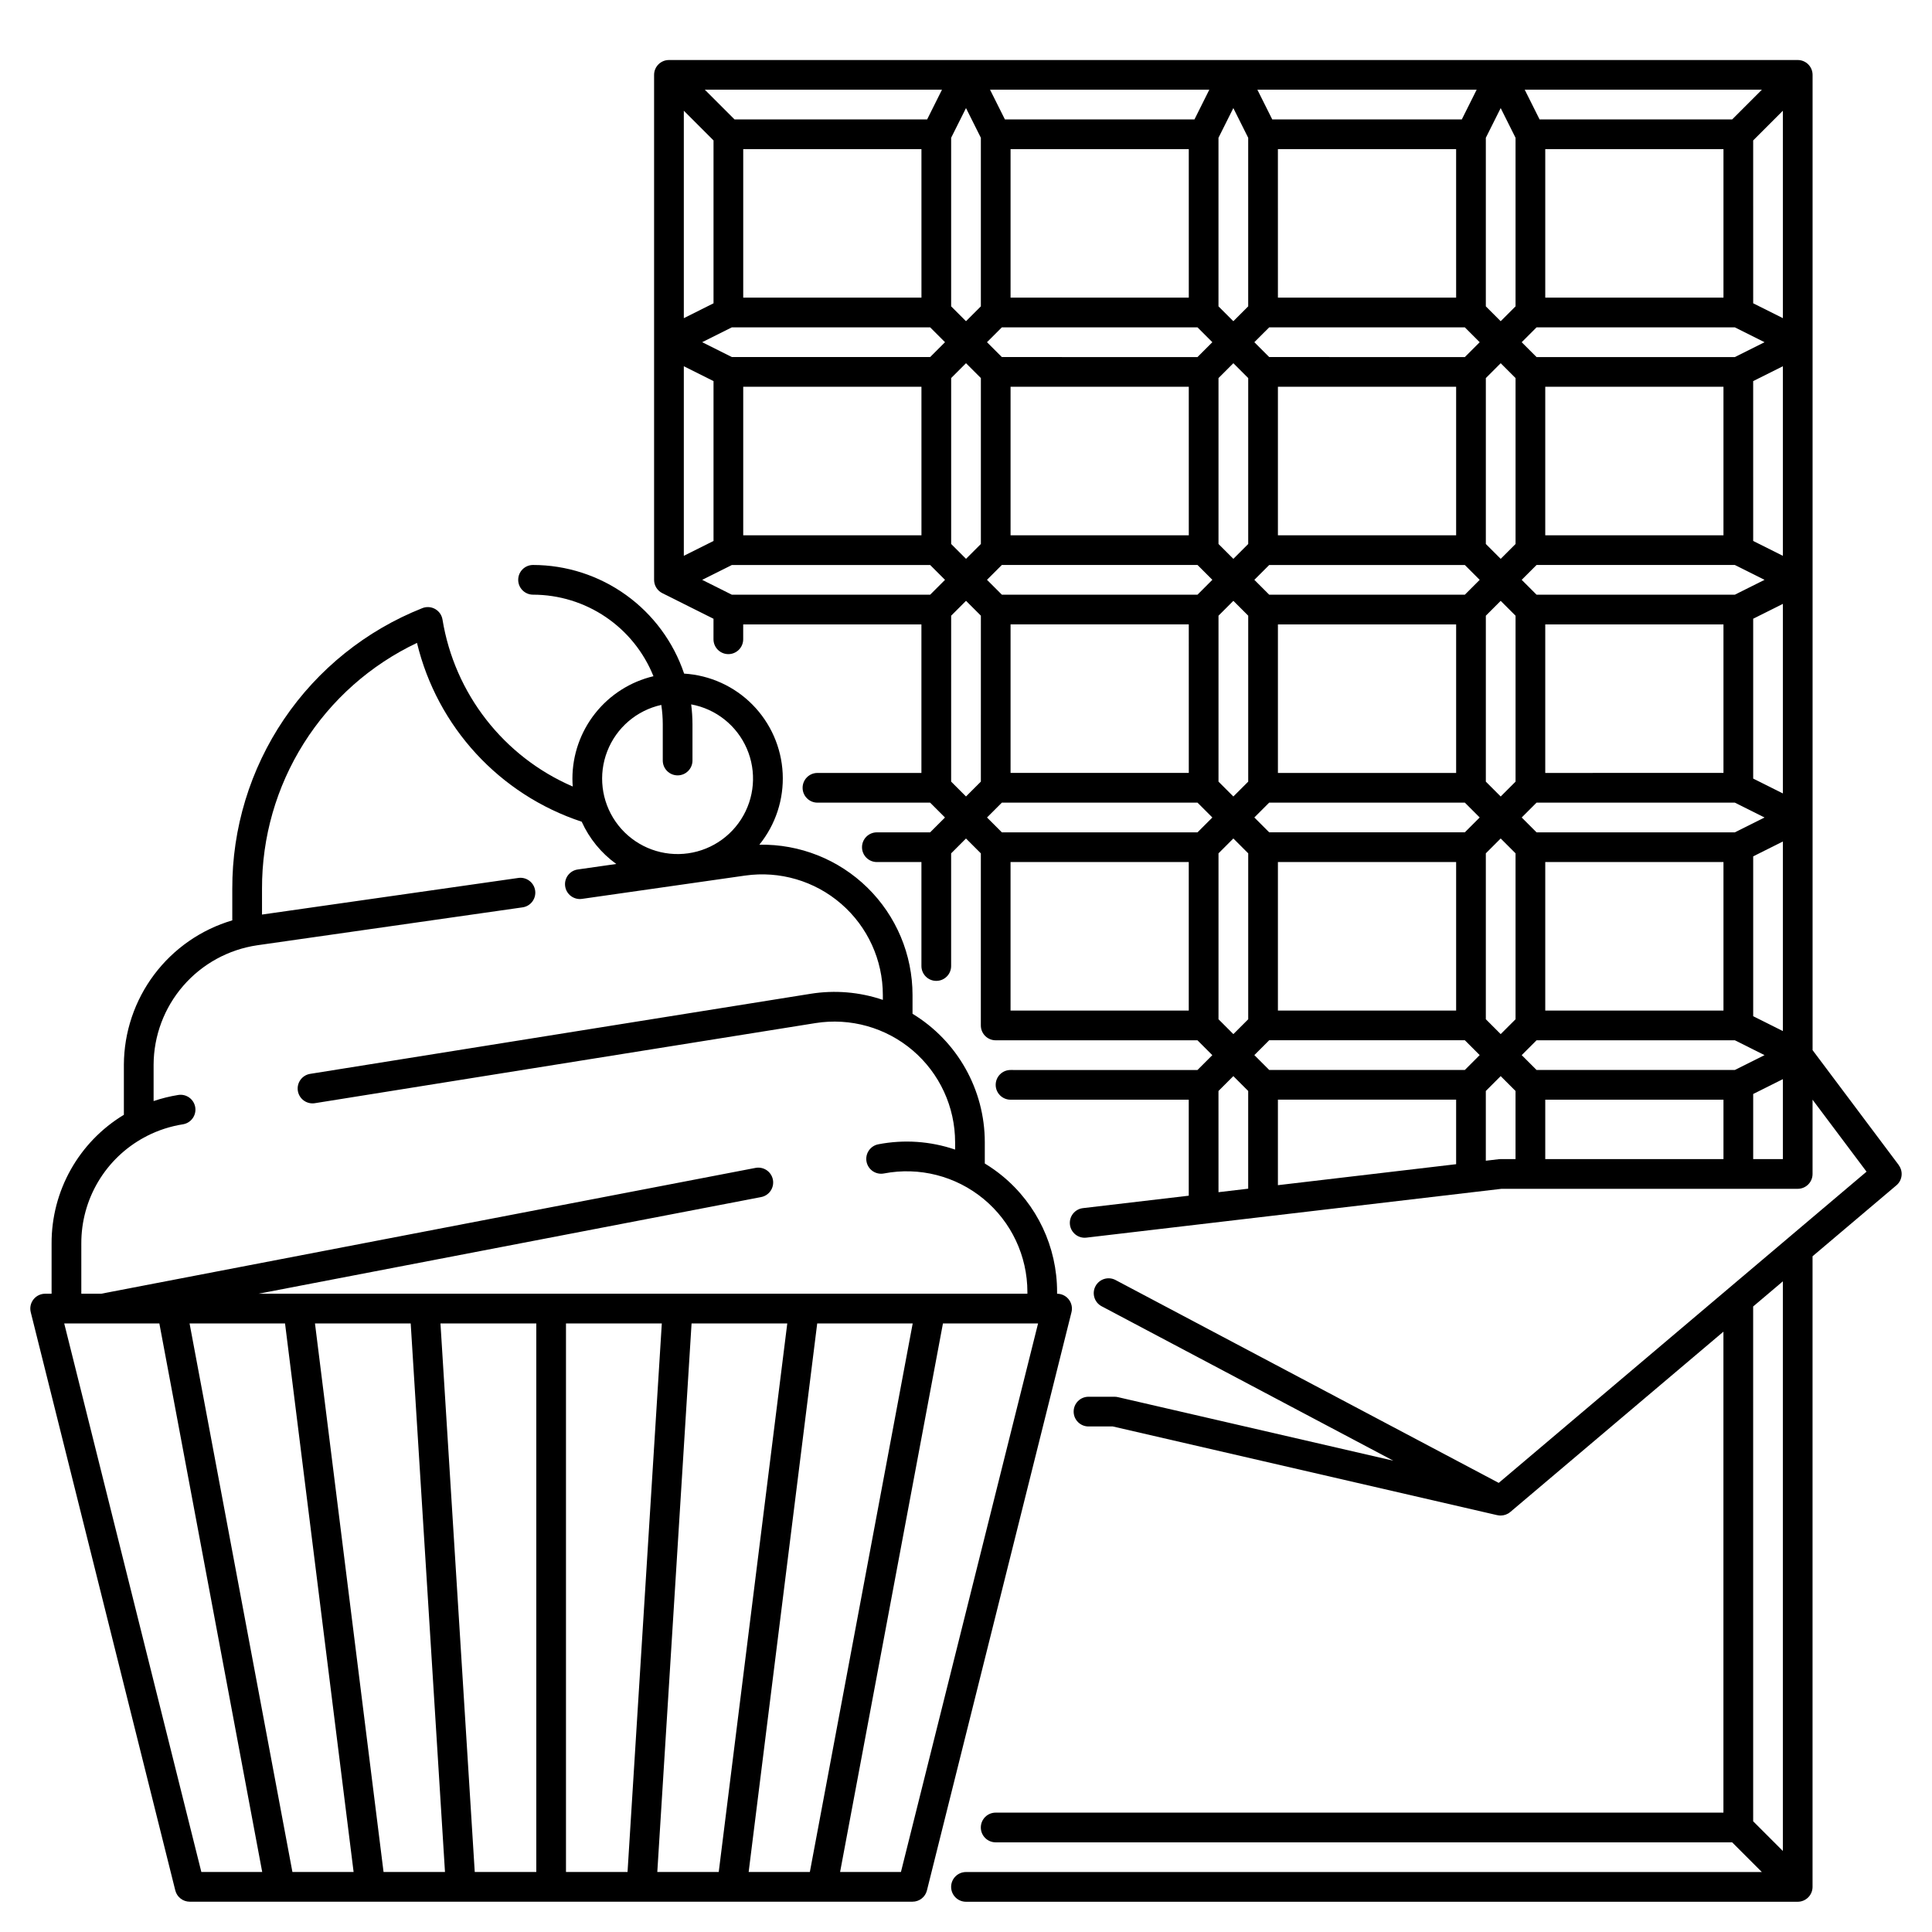 <?xml version="1.0" encoding="UTF-8"?>
<!-- Uploaded to: ICON Repo, www.svgrepo.com, Generator: ICON Repo Mixer Tools -->
<svg fill="#000000" width="800px" height="800px" version="1.1" viewBox="144 144 512 512" xmlns="http://www.w3.org/2000/svg">
 <g>
  <path d="m647.18 452.74-22.828-30.441v-258.46c0-1.043-0.414-2.043-1.152-2.781-0.738-0.738-1.738-1.152-2.785-1.152h-299.14c-2.172 0-3.934 1.762-3.934 3.934v133.83c0 1.488 0.84 2.852 2.176 3.519l13.57 6.789-0.004 5.434c0 2.172 1.762 3.938 3.938 3.938 2.172 0 3.934-1.766 3.934-3.938v-3.938h47.23v39.359l-27.551 0.004c-2.172 0-3.934 1.762-3.934 3.934 0 2.176 1.762 3.938 3.934 3.938h29.859l3.938 3.938-3.938 3.938-14.113-0.004c-2.176 0-3.938 1.762-3.938 3.938 0 2.172 1.762 3.934 3.938 3.934h11.809v27.555c0 2.172 1.762 3.934 3.934 3.934 2.176 0 3.938-1.762 3.938-3.934v-29.859l3.938-3.938 3.938 3.938-0.004 45.602c0 1.043 0.414 2.047 1.152 2.785 0.738 0.738 1.742 1.152 2.785 1.152h53.473l3.938 3.938-3.938 3.938-49.539-0.004c-2.172 0-3.934 1.762-3.934 3.938 0 2.172 1.762 3.934 3.934 3.934h47.23v25.441l-28.008 3.293c-1.043 0.113-1.996 0.641-2.652 1.461-0.652 0.82-0.953 1.867-0.828 2.91 0.121 1.043 0.656 1.992 1.48 2.641 0.828 0.648 1.879 0.938 2.918 0.805l109.98-12.934h78.488c1.047 0 2.047-0.414 2.785-1.152s1.152-1.738 1.152-2.785v-19.68l14.305 19.074-97.473 82.477-101.55-53.762h0.004c-0.926-0.488-2.004-0.59-3-0.285-1 0.309-1.832 1-2.32 1.922-1.02 1.922-0.285 4.305 1.637 5.32l77.305 40.926-73.012-16.852c-0.293-0.066-0.59-0.102-0.887-0.098h-6.891c-2.172 0-3.934 1.762-3.934 3.934 0 2.176 1.762 3.938 3.934 3.938h6.438l101.84 23.5h0.023l0.039 0.008h0.027c0.281 0.066 0.566 0.098 0.855 0.102 0.211-0.004 0.418-0.023 0.625-0.059 0.059-0.008 0.117-0.023 0.176-0.035h-0.004c0.152-0.031 0.297-0.07 0.445-0.117 0.062-0.02 0.121-0.039 0.18-0.062h-0.004c0.176-0.066 0.344-0.145 0.504-0.234 0.02-0.012 0.039-0.02 0.059-0.031h0.004c0.184-0.105 0.355-0.23 0.52-0.367 0.016-0.012 0.027-0.02 0.043-0.027l56.492-47.797v127.46h-192.86c-2.176 0-3.938 1.762-3.938 3.938 0 2.172 1.762 3.934 3.938 3.934h195.17l7.871 7.871h-210.91c-2.176 0-3.938 1.766-3.938 3.938s1.762 3.938 3.938 3.938h220.41c1.047 0 2.047-0.418 2.785-1.156 0.738-0.734 1.152-1.738 1.152-2.781v-167.12l22.223-18.805v0.004c1.59-1.348 1.855-3.699 0.605-5.367zm-164.52-17.32h47.23v17.105l-47.23 5.559zm49.539-7.871h-51.848l-3.938-3.938 3.938-3.938h51.844l3.938 3.938zm-73.156-78.719h-47.234v-39.363h47.23zm2.305-47.23-51.844-0.004-3.938-3.938 3.938-3.938h51.844l3.938 3.938zm-57.41 49.535-3.938 3.938-3.938-3.938 0.004-43.973 3.938-3.938 3.938 3.938zm-15.742-65.281h-47.234v-39.363h47.23zm157.44 128.26-3.938 3.938-3.938-3.938v-43.973l3.938-3.938 3.938 3.938zm-15.746-2.309h-47.23v-39.359h47.23zm2.305-47.23h-51.844l-3.938-3.938 3.938-3.938h51.844l3.938 3.938zm-73.152-78.719h-47.234v-39.363h47.23zm2.305-47.23-51.844-0.004-3.938-3.938 3.938-3.938h51.844l3.938 3.938zm-57.41-13.441-3.938 3.938-3.938-3.938v-44.672l3.938-7.871 3.938 7.871zm7.871-41.664h47.23l0.004 39.359h-47.234zm70.848 0h47.23l0.004 39.359h-47.23zm-2.305 47.23h51.844l3.938 3.938-3.938 3.938-51.844-0.004-3.938-3.938zm73.156-47.23h47.23v39.359h-47.23zm-2.305 47.23h52.547l7.871 3.938-7.871 3.938h-52.547l-3.938-3.938zm-5.566 120.39-3.938 3.938-3.938-3.938v-43.973l3.938-3.938 3.938 3.938zm-7.875-106.95 3.938-3.938 3.938 3.938v43.973l-3.938 3.938-3.938-3.938zm15.746 2.305h47.23v39.359l-47.23 0.004zm-2.305 47.23h52.547l7.871 3.938-7.871 3.938h-52.547l-3.938-3.938zm2.305 15.746h47.23v39.359l-47.23 0.004zm55.105-1.504 7.871-3.938v50.238l-7.871-3.938zm0-20.609-0.004-42.363 7.871-3.938v50.238zm-62.977-62.172-3.938 3.938-3.938-3.938v-44.672l3.938-7.871 3.938 7.871zm-15.746 60.672h-47.23v-39.363h47.23zm-55.105-60.672-3.938 3.938-3.938-3.938v-44.672l3.938-7.871 3.938 7.871zm-7.871 19.004 3.938-3.938 3.938 3.938v43.973l-3.938 3.938-3.938-3.938zm13.438 49.539h51.844l3.938 3.938-3.938 3.938-51.844-0.004-3.938-3.938zm49.539 55.105h-47.23v-39.363h47.23zm21.312 7.871h52.547l7.871 3.938-7.871 3.938h-52.547l-3.938-3.938zm2.305 15.742h47.23v39.359h-47.23zm55.105-1.504 7.871-3.938v50.238l-7.871-3.938zm7.871-142.63-7.871-3.938-0.004-43.164 7.871-7.871zm-13.441-52.668h-51.039l-3.938-7.871h62.848zm-71.648 0h-50.238l-3.938-7.871h58.109zm-70.848 0h-50.238l-3.938-7.871h58.109zm-72.352 47.234h-47.234v-39.359h47.23zm1.504-47.23-51.043-0.004-7.871-7.871h62.848zm-56.609 5.562v43.168l-7.871 3.938v-54.977zm-7.871 59.844 7.871 3.938v42.367l-7.871 3.938zm65.281-2.434h-52.547l-7.871-3.938 7.871-3.938h52.547l3.938 3.938zm5.566 5.566 3.938-3.938 3.938 3.938v43.973l-3.938 3.938-3.938-3.938zm70.848 62.977 3.938-3.938 3.938 3.938v43.973l-3.938 3.938-3.938-3.938zm0 62.977 3.938-3.938 3.938 3.938v43.973l-3.938 3.938-3.938-3.938zm84.289 49.539h52.547l7.871 3.938-7.871 3.938h-52.547l-3.938-3.938zm2.305 15.742h47.23v15.742l-47.23 0.004zm55.105-1.504 7.871-3.938v21.188h-7.871zm-270.66-140.19h52.547l3.938 3.938-3.938 3.938h-52.547l-7.871-3.938zm67.613 66.914 3.938-3.938h51.844l3.938 3.938-3.938 3.938-51.848-0.004zm6.238 11.805h47.23v39.359h-47.23zm55.105 60.672 3.938-3.938 3.938 3.938v25.895l-7.871 0.926zm74.785 18.051c-0.152 0-0.309 0.008-0.461 0.023l-3.477 0.41v-18.484l3.938-3.938 3.938 3.938v18.051zm74.785 183.36-7.871-7.871-0.004-136.43 7.871-6.66z"/>
  <path d="m427.24 488.37c-0.746-0.957-1.891-1.516-3.102-1.516v-0.473c0.016-11.891-5.293-23.164-14.473-30.723-1.48-1.219-3.047-2.328-4.684-3.32v-5.625c0-13.918-7.258-26.824-19.152-34.051v-4.969c0-10.699-4.301-20.945-11.938-28.438-7.633-7.492-17.961-11.602-28.656-11.398 4.316-5.324 6.519-12.059 6.184-18.906-0.336-6.848-3.188-13.332-8.008-18.211-4.82-4.879-11.27-7.805-18.113-8.227-2.828-8.379-8.207-15.664-15.391-20.828-7.18-5.164-15.797-7.949-24.641-7.961-2.176 0-3.938 1.762-3.938 3.938 0 2.172 1.762 3.934 3.938 3.934 6.867 0.008 13.574 2.07 19.258 5.922 5.688 3.852 10.09 9.316 12.648 15.688-6.109 1.449-11.551 4.918-15.449 9.84-3.894 4.922-6.019 11.012-6.027 17.289 0 0.707 0.035 1.402 0.086 2.098v0.004c-18.301-7.902-31.312-24.59-34.52-44.266-0.195-1.176-0.914-2.195-1.953-2.781-1.039-0.586-2.285-0.668-3.391-0.223-14.895 5.902-27.668 16.156-36.652 29.426-8.98 13.266-13.758 28.934-13.707 44.957v8.355c-8.266 2.441-15.523 7.481-20.699 14.371s-7.992 15.266-8.031 23.887v13.277-0.004c-11.934 7.211-19.207 20.152-19.156 34.094v13.324h-1.707c-1.211 0-2.356 0.559-3.102 1.516-0.746 0.953-1.008 2.199-0.715 3.375l38.309 153.24c0.438 1.754 2.012 2.984 3.82 2.984h191.55c1.809 0 3.383-1.23 3.82-2.984l38.309-153.24c0.293-1.176 0.027-2.422-0.719-3.375zm-107.99-157.56c0.258 1.711 0.391 3.434 0.391 5.16v9.578c0 2.172 1.762 3.934 3.934 3.934 2.176 0 3.938-1.762 3.938-3.934v-9.578c-0.004-1.773-0.121-3.543-0.344-5.301 6.562 1.199 12.094 5.598 14.746 11.719s2.078 13.16-1.535 18.773c-3.609 5.609-9.781 9.051-16.453 9.172-6.668 0.121-12.961-3.094-16.773-8.57s-4.641-12.492-2.211-18.703c2.426-6.215 7.797-10.809 14.309-12.25zm-153.7 142.72c-0.02-5.762 1.523-11.422 4.469-16.375 2.941-4.953 7.176-9.012 12.246-11.75 0.25-0.102 0.488-0.227 0.711-0.379 2.988-1.512 6.195-2.551 9.5-3.074 2.148-0.344 3.609-2.363 3.266-4.508-0.344-2.148-2.359-3.609-4.508-3.266-2.219 0.355-4.398 0.898-6.527 1.613v-9.629c0.031-7.691 2.82-15.113 7.859-20.918 5.039-5.809 11.992-9.617 19.602-10.738l70.316-10.047c2.152-0.305 3.644-2.301 3.34-4.453-0.309-2.152-2.305-3.648-4.457-3.34l-67.93 9.703v-6.82c-0.043-13.641 3.793-27.016 11.066-38.555 7.269-11.543 17.676-20.773 30.004-26.621 5.371 22.285 21.883 40.211 43.652 47.391 2.023 4.469 5.18 8.332 9.16 11.199l-10.203 1.457c-2.152 0.305-3.648 2.301-3.34 4.449 0.305 2.152 2.301 3.648 4.453 3.344l43.227-6.176c9.18-1.312 18.473 1.422 25.477 7.496 7.008 6.074 11.031 14.887 11.031 24.16v1.285c-6.148-2.09-12.715-2.644-19.125-1.617l-132.64 21.223c-1.031 0.164-1.953 0.73-2.566 1.578-0.613 0.844-0.863 1.898-0.699 2.93 0.344 2.144 2.363 3.609 4.512 3.266l132.64-21.223h-0.004c9.246-1.48 18.68 1.168 25.805 7.242 7.125 6.078 11.227 14.973 11.23 24.336v1.941c-6.547-2.231-13.559-2.715-20.348-1.402-1.027 0.195-1.934 0.789-2.519 1.656-0.586 0.863-0.805 1.926-0.609 2.953 0.199 1.023 0.797 1.93 1.66 2.516 0.867 0.586 1.93 0.801 2.957 0.605 9.363-1.801 19.047 0.672 26.398 6.746 7.356 6.074 11.613 15.117 11.617 24.652v0.473h-203.77l133.14-25.602h-0.004c1.043-0.184 1.965-0.773 2.562-1.641 0.602-0.871 0.828-1.945 0.629-2.981-0.199-1.035-0.809-1.949-1.688-2.535-0.879-0.582-1.957-0.789-2.988-0.574l-173.33 33.332h-5.273zm53.988 21.195 18.172 145.37h-16.215l-27.258-145.37zm7.934 0h25.367l9.086 145.37h-16.281zm33.254 0h25.395v145.37h-16.309zm33.266 0h25.395l-9.082 145.37h-16.312zm33.281 0h25.363l-18.164 145.37h-16.281zm33.297 0h25.305l-27.254 145.37h-16.219zm-199.55 0h25.211l27.258 145.37h-16.129zm221.74 145.37h-16.125l27.258-145.37h25.207z"/>
 </g>
</svg>